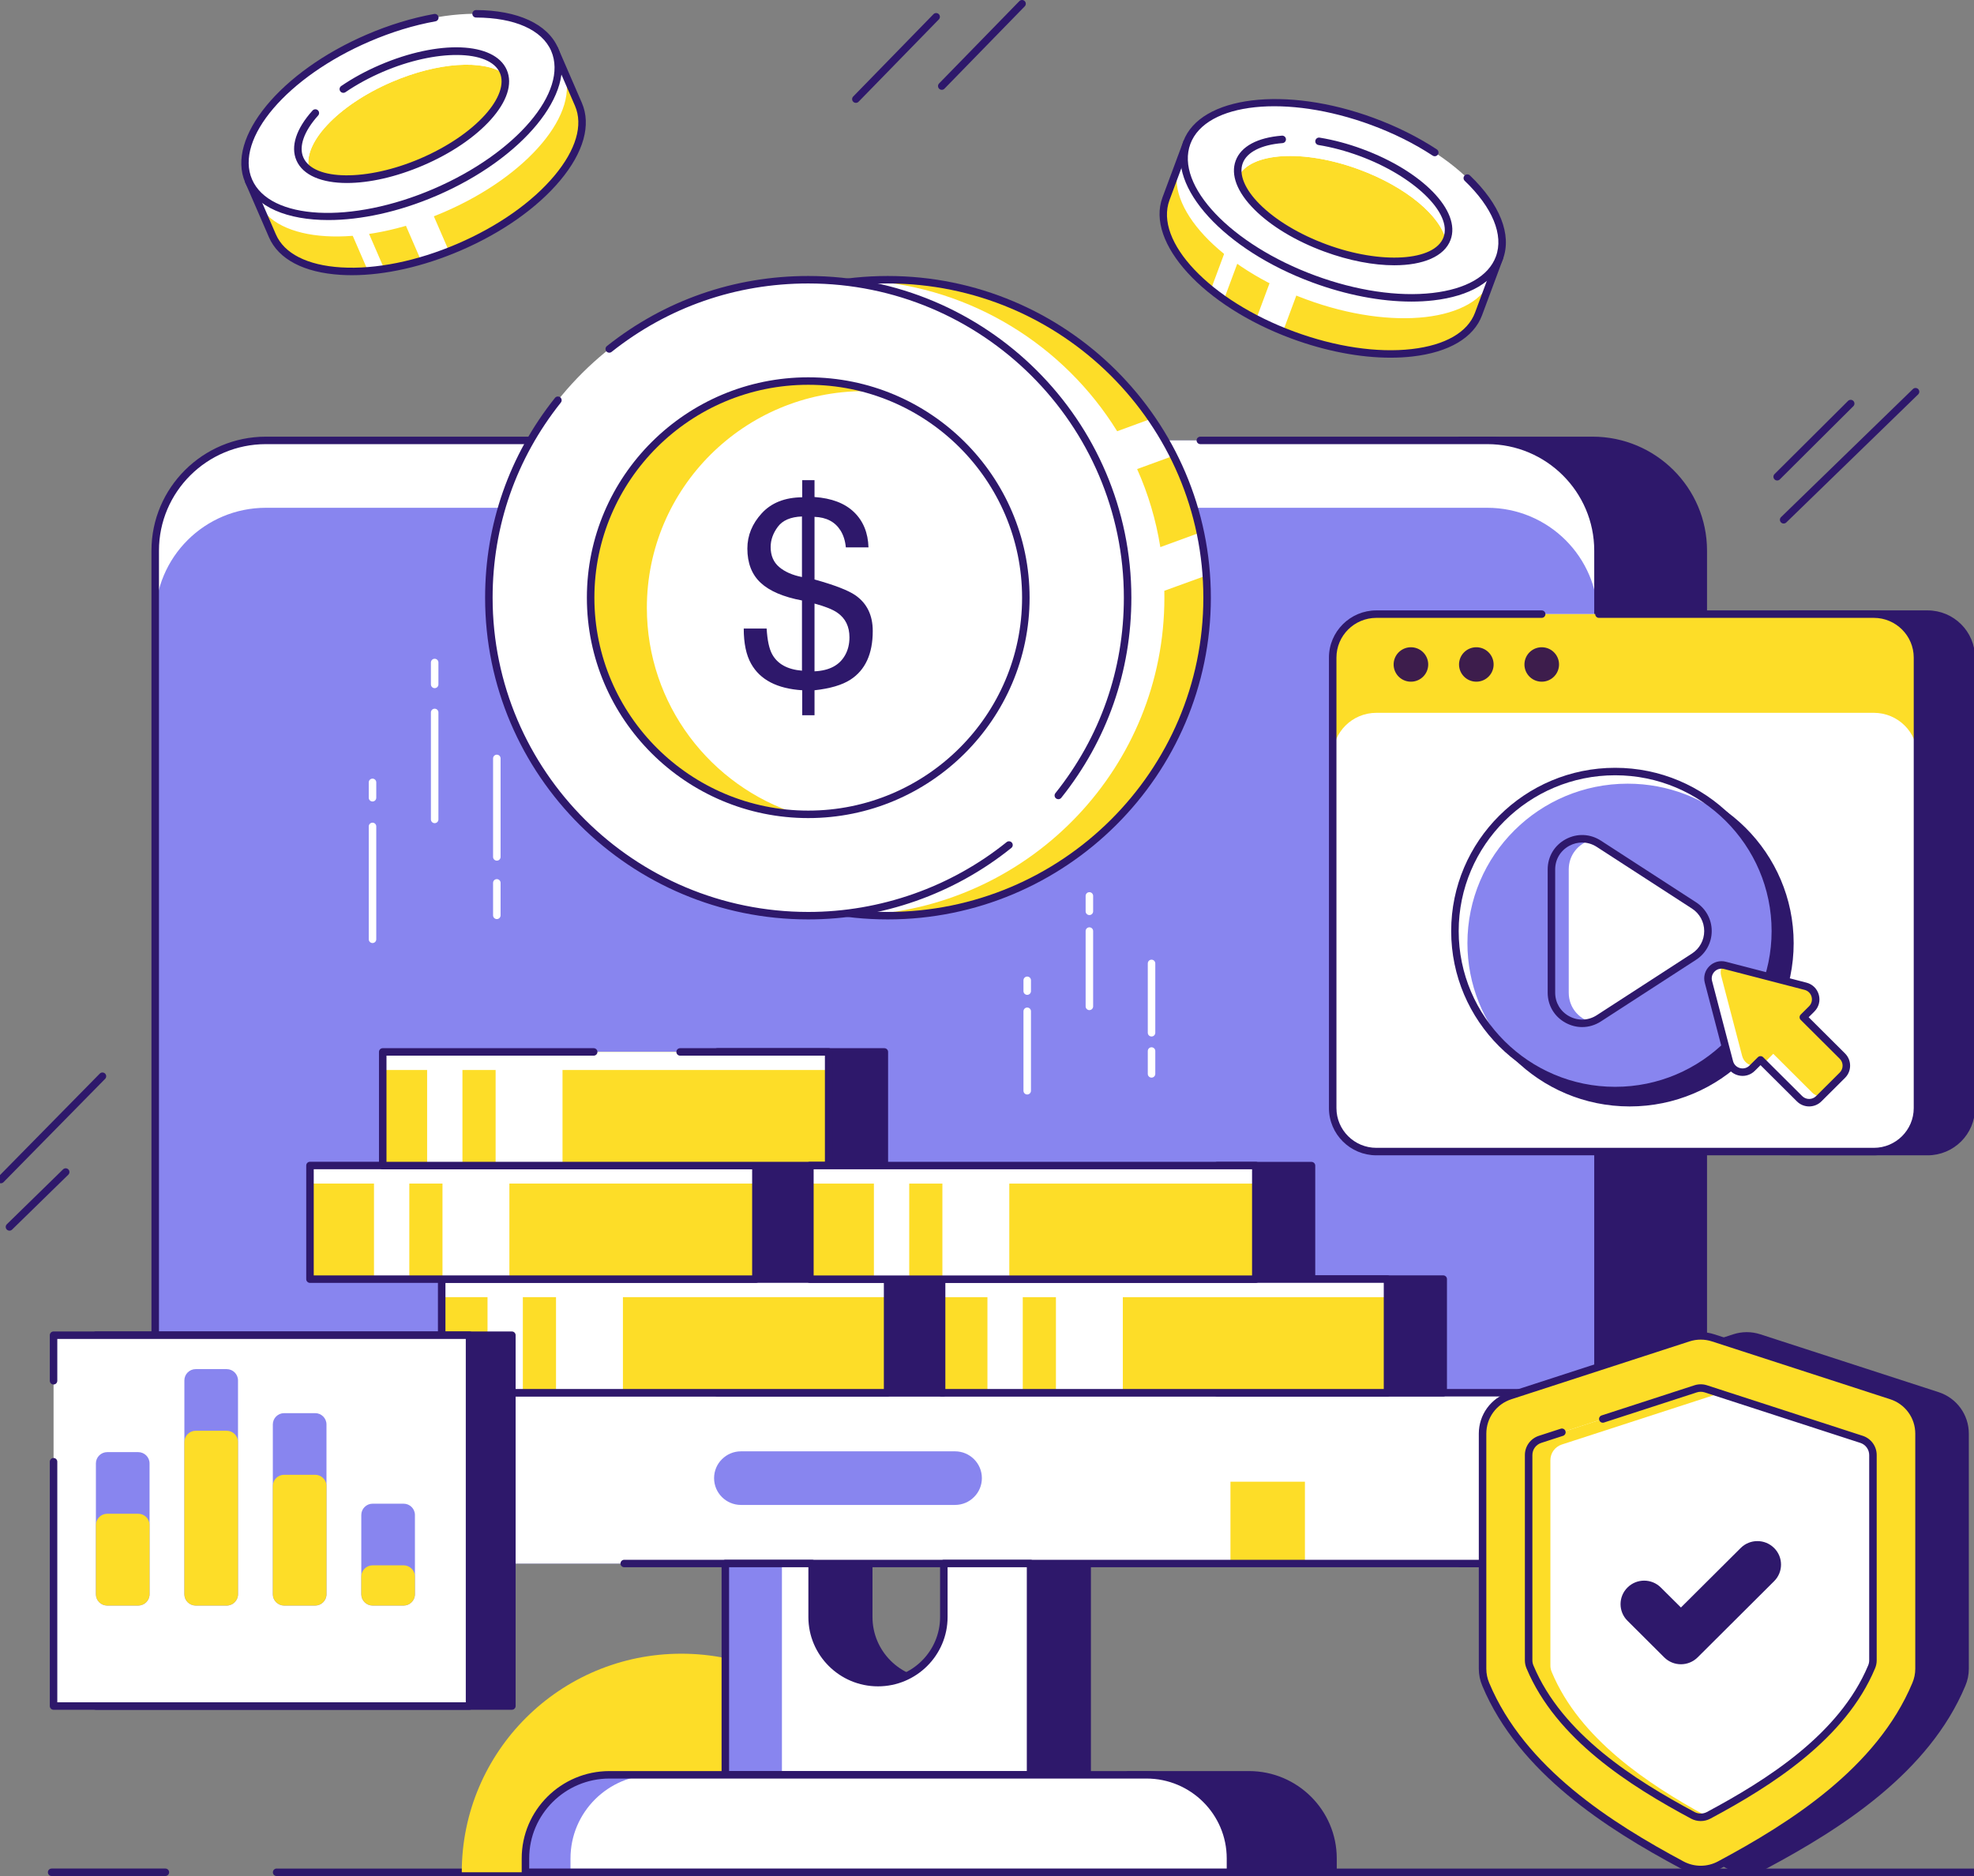 <svg xmlns="http://www.w3.org/2000/svg" width="484" height="460" viewBox="0 0 484 460" fill="none"><rect x="0" y="0" width="484" height="460" fill="#808080" stroke="none"/><g clip-path="url(#clip0_585_4971)"><path d="M40.547 459.998H12.661C12.153 459.998 11.741 459.588 11.741 459.082C11.741 458.576 12.153 458.166 12.661 458.166H40.547C41.055 458.166 41.467 458.576 41.467 459.082C41.467 459.588 41.055 459.998 40.547 459.998Z" fill="#2E186B"></path><path d="M483.797 460H67.826C67.318 460 66.906 459.59 66.906 459.084C66.906 458.578 67.318 458.168 67.826 458.168H483.797C484.305 458.168 484.717 458.578 484.717 459.084C484.717 459.59 484.305 460 483.797 460Z" fill="#2E186B"></path><path d="M220.883 459.083H113.221C113.221 429.48 137.321 405.485 167.052 405.485C196.784 405.485 220.884 429.48 220.884 459.083H220.883Z" fill="#FDDD28"></path><path d="M266.56 383.373V435.177H191.72V383.373H213.003V396.498C213.003 405.386 220.222 412.575 229.149 412.575C238.075 412.575 245.294 405.387 245.294 396.498V383.373H266.56Z" fill="#2E186B"></path><path d="M266.56 436.094H191.72C191.212 436.094 190.8 435.684 190.8 435.178V383.374C190.8 382.868 191.212 382.458 191.72 382.458H213.003C213.511 382.458 213.923 382.868 213.923 383.374V396.499C213.923 404.858 220.753 411.659 229.148 411.659C237.544 411.659 244.374 404.858 244.374 396.499V383.374C244.374 382.868 244.786 382.458 245.294 382.458H266.558C267.067 382.458 267.479 382.868 267.479 383.374V435.178C267.479 435.684 267.067 436.094 266.558 436.094H266.56ZM192.64 434.261H265.64V384.289H246.215V396.498C246.215 405.868 238.559 413.491 229.148 413.491C219.738 413.491 212.083 405.868 212.083 396.498V384.289H192.64V434.261Z" fill="#2E186B"></path><path d="M390.479 107.986H358.03V383.373H390.479C405.463 383.373 417.621 371.268 417.621 356.349V135.009C417.621 120.09 405.463 107.986 390.479 107.986Z" fill="#2E186B"></path><path d="M390.48 384.289H358.03C357.522 384.289 357.11 383.879 357.11 383.373V107.986C357.11 107.48 357.522 107.069 358.03 107.069H390.48C405.952 107.069 418.541 119.603 418.541 135.011V356.35C418.541 371.756 405.952 384.291 390.48 384.291V384.289ZM358.95 382.457H390.48C404.938 382.457 416.701 370.744 416.701 356.349V135.009C416.701 120.613 404.938 108.902 390.48 108.902H358.95V382.457Z" fill="#2E186B"></path><path d="M306.247 435.181H276.647V459.078H326.835V455.679C326.835 444.364 317.622 435.18 306.247 435.18V435.181Z" fill="#2E186B"></path><path d="M326.835 459.995H276.649C276.141 459.995 275.729 459.585 275.729 459.079V435.183C275.729 434.677 276.141 434.266 276.649 434.266H306.248C318.107 434.266 327.756 443.874 327.756 455.681V459.079C327.756 459.585 327.344 459.995 326.836 459.995H326.835ZM277.568 458.162H325.913V455.68C325.913 444.882 317.091 436.098 306.245 436.098H277.566V458.162H277.568Z" fill="#2E186B"></path><path d="M391.798 135.009V356.349C391.798 371.275 379.647 383.373 364.656 383.373H65.188C50.216 383.373 38.065 371.275 38.065 356.349V135.009C38.065 120.083 50.216 107.986 65.188 107.986H364.656C379.647 107.986 391.798 120.083 391.798 135.009Z" fill="#8885EF"></path><path d="M391.798 135.009V151.533C391.798 136.607 379.647 124.509 364.656 124.509H65.188C50.216 124.509 38.065 136.607 38.065 151.533V135.009C38.065 120.083 50.216 107.986 65.188 107.986H364.656C379.647 107.986 391.798 120.083 391.798 135.009Z" fill="white"></path><path d="M38.056 341.5V356.349C38.056 371.268 50.214 383.373 65.197 383.373H364.665C379.649 383.373 391.806 371.268 391.806 356.349V341.5H38.056Z" fill="white"></path><path d="M114.147 384.289H65.197C49.724 384.289 37.136 371.755 37.136 356.349V135.009C37.136 119.603 49.724 107.069 65.197 107.069H193.396C193.904 107.069 194.316 107.48 194.316 107.986C194.316 108.491 193.904 108.902 193.396 108.902H65.197C50.739 108.902 38.976 120.614 38.976 135.009V356.349C38.976 370.744 50.738 382.457 65.197 382.457H114.147C114.655 382.457 115.067 382.867 115.067 383.373C115.067 383.878 114.655 384.289 114.147 384.289Z" fill="#2E186B"></path><path d="M319.953 363.312H301.694V383.373H319.953V363.312Z" fill="#FDDD28"></path><path d="M364.665 384.289H153.054C152.546 384.289 152.134 383.878 152.134 383.373C152.134 382.867 152.546 382.457 153.054 382.457H364.665C379.123 382.457 390.886 370.744 390.886 356.349V135.009C390.886 120.614 379.123 108.902 364.665 108.902H294.31C293.802 108.902 293.389 108.491 293.389 107.986C293.389 107.48 293.802 107.069 294.31 107.069H364.665C380.138 107.069 392.726 119.603 392.726 135.009V356.349C392.726 371.755 380.138 384.289 364.665 384.289Z" fill="#2E186B"></path><path d="M391.8 342.409H38.059C37.551 342.409 37.139 341.998 37.139 341.492C37.139 340.987 37.551 340.576 38.059 340.576H391.8C392.308 340.576 392.721 340.987 392.721 341.492C392.721 341.998 392.308 342.409 391.8 342.409Z" fill="#2E186B"></path><path d="M252.682 383.373V435.177H177.843V383.373H199.125V396.498C199.125 405.386 206.344 412.575 215.271 412.575C224.197 412.575 231.416 405.387 231.416 396.498V383.373H252.682Z" fill="white"></path><path d="M191.72 383.373H177.844V435.183H191.72V383.373Z" fill="#8885EF"></path><path d="M252.682 436.094H177.842C177.334 436.094 176.922 435.684 176.922 435.178V383.374C176.922 382.868 177.334 382.458 177.842 382.458H199.125C199.633 382.458 200.045 382.868 200.045 383.374V396.499C200.045 404.858 206.875 411.659 215.271 411.659C223.666 411.659 230.496 404.858 230.496 396.499V383.374C230.496 382.868 230.908 382.458 231.416 382.458H252.682C253.19 382.458 253.602 382.868 253.602 383.374V435.178C253.602 435.684 253.19 436.094 252.682 436.094ZM178.762 434.261H251.762V384.289H232.337V396.498C232.337 405.868 224.681 413.491 215.272 413.491C205.862 413.491 198.205 405.868 198.205 396.498V384.289H178.762V434.261Z" fill="#2E186B"></path><path d="M301.698 455.68V459.079H128.834V455.68C128.834 444.365 138.057 435.181 149.432 435.181H281.1C292.475 435.181 301.698 444.365 301.698 455.68Z" fill="white"></path><path d="M160.472 435.179C149.098 435.179 139.878 444.369 139.878 455.684V459.083H128.836V455.684C128.836 444.368 138.056 435.179 149.43 435.179H160.472Z" fill="#8885EF"></path><path d="M301.698 459.995H128.834C128.326 459.995 127.914 459.585 127.914 459.079V455.681C127.914 443.874 137.567 434.266 149.432 434.266H281.101C292.966 434.266 302.619 443.874 302.619 455.681V459.079C302.619 459.585 302.207 459.995 301.699 459.995H301.698ZM129.754 458.162H300.778V455.68C300.778 444.883 291.95 436.098 281.1 436.098H149.431C138.581 436.098 129.753 444.883 129.753 455.68V458.162H129.754Z" fill="#2E186B"></path><path d="M240.744 362.437C240.744 364.254 240.007 365.906 238.808 367.082C237.628 368.276 235.969 369.01 234.144 369.01H181.685C178.034 369.01 175.084 366.072 175.084 362.438C175.084 360.62 175.822 358.968 177.021 357.792C178.219 356.598 179.86 355.864 181.685 355.864H234.144C237.795 355.864 240.744 358.803 240.744 362.437Z" fill="#8885EF"></path><path d="M217.659 224.524C260.907 224.524 295.966 189.617 295.966 146.557C295.966 103.496 260.907 68.589 217.659 68.589C174.412 68.589 139.353 103.496 139.353 146.557C139.353 189.617 174.412 224.524 217.659 224.524Z" fill="white"></path><path d="M212.419 68.776C214.156 68.66 215.894 68.594 217.664 68.594C244.548 68.594 268.271 82.085 282.365 102.642L273.912 105.739C260.992 84.853 238.443 70.489 212.419 68.776Z" fill="#FDDD28"></path><path d="M284.499 134.153C283.424 127.449 281.504 121.025 278.808 115.013L287.741 111.751C290.703 117.631 292.937 123.94 294.31 130.562L284.499 134.152V134.153Z" fill="#FDDD28"></path><path d="M295.964 146.557C295.964 189.615 260.908 224.519 217.664 224.519C215.894 224.519 214.156 224.453 212.419 224.337C253.233 221.652 285.493 187.852 285.493 146.557C285.493 145.997 285.493 145.42 285.476 144.859L295.766 141.121C295.898 142.916 295.964 144.728 295.964 146.557Z" fill="#FDDD28"></path><path d="M217.659 225.44C173.974 225.44 138.433 190.053 138.433 146.557C138.433 103.06 173.974 67.673 217.659 67.673C261.345 67.673 296.886 103.06 296.886 146.557C296.886 190.053 261.345 225.44 217.659 225.44ZM217.659 69.504C174.989 69.504 140.273 104.069 140.273 146.555C140.273 189.042 174.989 223.607 217.659 223.607C260.33 223.607 295.045 189.042 295.045 146.555C295.045 104.069 260.33 69.504 217.659 69.504Z" fill="#2E186B"></path><path d="M198.17 224.524C241.417 224.524 276.476 189.617 276.476 146.557C276.476 103.496 241.417 68.589 198.17 68.589C154.922 68.589 119.864 103.496 119.864 146.557C119.864 189.617 154.922 224.524 198.17 224.524Z" fill="white"></path><path d="M198.17 199.679C227.636 199.679 251.523 175.895 251.523 146.557C251.523 117.218 227.636 93.434 198.17 93.434C168.703 93.434 144.816 117.218 144.816 146.557C144.816 175.895 168.703 199.679 198.17 199.679Z" fill="white"></path><path d="M158.602 149.027C158.602 172.698 174.153 192.76 195.644 199.613C167.355 198.311 144.823 175.053 144.823 146.557C144.823 118.06 168.712 93.434 198.176 93.434C203.867 93.434 209.344 94.323 214.488 95.971C213.645 95.921 212.802 95.904 211.957 95.904C182.494 95.904 158.603 119.69 158.603 149.027H158.602Z" fill="#FDDD28"></path><path d="M198.17 200.594C168.243 200.594 143.896 176.352 143.896 146.555C143.896 116.759 168.243 92.517 198.17 92.517C228.096 92.517 252.444 116.759 252.444 146.555C252.444 176.352 228.096 200.594 198.17 200.594ZM198.17 94.35C169.258 94.35 145.736 117.769 145.736 146.555C145.736 175.342 169.258 198.761 198.17 198.761C227.081 198.761 250.602 175.342 250.602 146.555C250.602 117.769 227.081 94.35 198.17 94.35Z" fill="#2E186B"></path><path d="M198.17 225.44C154.484 225.44 118.942 190.053 118.942 146.557C118.942 128.569 124.865 111.628 136.069 97.567C136.385 97.171 136.963 97.105 137.362 97.418C137.76 97.733 137.827 98.309 137.511 98.706C126.567 112.44 120.783 128.987 120.783 146.557C120.783 189.043 155.498 223.608 198.17 223.608C215.834 223.608 233.109 217.527 246.812 206.486C247.206 206.168 247.786 206.229 248.106 206.622C248.426 207.016 248.365 207.592 247.97 207.911C233.939 219.215 216.254 225.44 198.169 225.44H198.17Z" fill="#2E186B"></path><path d="M259.491 195.966C259.291 195.966 259.088 195.9 258.919 195.767C258.522 195.452 258.455 194.875 258.771 194.48C269.752 180.733 275.556 164.161 275.556 146.557C275.556 104.07 240.841 69.505 198.17 69.505C180.452 69.505 163.78 75.307 149.957 86.282C149.561 86.597 148.981 86.532 148.665 86.137C148.347 85.741 148.413 85.164 148.81 84.85C162.962 73.613 180.03 67.673 198.171 67.673C241.857 67.673 277.397 103.06 277.397 146.557C277.397 164.579 271.455 181.545 260.213 195.62C260.031 195.848 259.762 195.967 259.493 195.967L259.491 195.966Z" fill="#2E186B"></path><path d="M186.78 125.849C189.138 123.279 192.444 121.974 196.695 121.931V117.73H199.71V121.868C203.919 122.163 207.149 123.4 209.403 125.58C211.655 127.759 212.834 130.639 212.941 134.22H207.389C207.241 132.62 206.807 131.241 206.088 130.082C204.756 127.955 202.63 126.839 199.711 126.733V142.086C204.618 143.455 207.95 144.74 209.705 145.941C212.56 147.92 213.988 150.848 213.988 154.723C213.988 160.325 212.158 164.305 208.499 166.663C206.468 167.969 203.539 168.833 199.711 169.254V175.382H196.697V169.254C190.542 168.854 186.364 166.685 184.164 162.746C182.959 160.619 182.356 157.744 182.356 154.121H187.971C188.141 157.007 188.595 159.113 189.336 160.439C190.648 162.819 193.08 164.157 196.633 164.451V147.234C192.065 146.371 188.691 144.928 186.513 142.907C184.334 140.885 183.244 138.084 183.244 134.504C183.244 131.302 184.424 128.417 186.782 125.847L186.78 125.849ZM191.032 139.022C192.417 140.201 194.284 141.023 196.631 141.486V126.639C193.861 126.744 191.887 127.586 190.714 129.166C189.54 130.745 188.953 132.398 188.953 134.125C188.953 136.21 189.646 137.842 191.032 139.021V139.022ZM207.197 160.661C207.916 159.397 208.276 157.934 208.276 156.269C208.276 153.637 207.303 151.636 205.356 150.267C204.235 149.467 202.352 148.709 199.709 147.992V164.608C203.326 164.44 205.822 163.124 207.197 160.66V160.661Z" fill="#2E186B"></path><path d="M231.287 313.623V341.491H175.867V257.932H216.83V285.8H198.991V313.623H231.287Z" fill="#2E186B"></path><path d="M231.286 342.407H175.867C175.359 342.407 174.947 341.997 174.947 341.491V257.932C174.947 257.426 175.359 257.016 175.867 257.016H216.83C217.338 257.016 217.75 257.426 217.75 257.932V285.8C217.75 286.306 217.338 286.716 216.83 286.716H199.909V312.707H231.285C231.793 312.707 232.205 313.117 232.205 313.623V341.491C232.205 341.997 231.793 342.407 231.285 342.407H231.286ZM176.787 340.575H230.365V314.54H198.989C198.481 314.54 198.069 314.13 198.069 313.624V285.8C198.069 285.294 198.481 284.884 198.989 284.884H215.91V258.849H176.787V340.576V340.575Z" fill="#2E186B"></path><path d="M217.631 313.627H108.297V341.494H217.631V313.627Z" fill="#FDDD28"></path><path d="M128.195 313.627H119.535V341.494H128.195V313.627Z" fill="white"></path><path d="M152.731 313.627H136.33V341.494H152.731V313.627Z" fill="white"></path><path d="M217.631 313.627H108.297V318.058H217.631V313.627Z" fill="white"></path><path d="M217.631 342.409H108.297C107.789 342.409 107.377 341.998 107.377 341.492V313.627C107.377 313.121 107.789 312.711 108.297 312.711H217.631C218.139 312.711 218.551 313.121 218.551 313.627V341.492C218.551 341.998 218.139 342.409 217.631 342.409ZM109.217 340.576H216.71V314.543H109.217V340.576Z" fill="#2E186B"></path><path d="M185.339 285.778H76.004V313.645H185.339V285.778Z" fill="#FDDD28"></path><path d="M185.339 285.778H76.004V290.209H185.339V285.778Z" fill="white"></path><path d="M100.358 285.778H91.698V313.645H100.358V285.778Z" fill="white"></path><path d="M124.894 285.778H108.493V313.645H124.894V285.778Z" fill="white"></path><path d="M185.338 314.561H76.004C75.496 314.561 75.084 314.15 75.084 313.645V285.779C75.084 285.273 75.496 284.863 76.004 284.863H185.338C185.846 284.863 186.259 285.273 186.259 285.779V313.645C186.259 314.15 185.846 314.561 185.338 314.561ZM76.924 312.727H184.417V286.694H76.924V312.727Z" fill="#2E186B"></path><path d="M203.177 257.93H93.842V285.797H203.177V257.93Z" fill="#FDDD28"></path><path d="M113.385 257.93H104.725V285.797H113.385V257.93Z" fill="white"></path><path d="M137.921 257.93H121.52V285.797H137.921V257.93Z" fill="white"></path><path d="M203.177 257.93H93.842V262.361H203.177V257.93Z" fill="white"></path><path d="M203.177 286.712H93.842C93.334 286.712 92.922 286.302 92.922 285.796V257.93C92.922 257.424 93.334 257.014 93.842 257.014H145.565C146.073 257.014 146.485 257.424 146.485 257.93C146.485 258.436 146.073 258.846 145.565 258.846H94.762V284.88H202.257V258.846H166.757C166.249 258.846 165.837 258.436 165.837 257.93C165.837 257.424 166.249 257.014 166.757 257.014H203.177C203.685 257.014 204.097 257.424 204.097 257.93V285.796C204.097 286.302 203.685 286.712 203.177 286.712Z" fill="#2E186B"></path><path d="M353.857 313.632V341.499H298.439V285.805L321.561 285.808V313.632H353.857Z" fill="#2E186B"></path><path d="M353.858 342.416H298.438C297.93 342.416 297.518 342.006 297.518 341.5V285.805C297.518 285.562 297.615 285.329 297.788 285.157C297.96 284.985 298.194 284.889 298.438 284.889L321.561 284.893C322.069 284.893 322.482 285.303 322.482 285.809V312.717H353.858C354.366 312.717 354.778 313.128 354.778 313.633V341.501C354.778 342.007 354.366 342.418 353.858 342.418V342.416ZM299.359 340.583H352.937V314.548H321.561C321.053 314.548 320.641 314.138 320.641 313.632V286.724L299.359 286.72V340.583Z" fill="#2E186B"></path><path d="M340.202 313.635H230.868V341.501H340.202V313.635Z" fill="#FDDD28"></path><path d="M250.767 313.635H242.107V341.501H250.767V313.635Z" fill="white"></path><path d="M275.303 313.635H258.902V341.501H275.303V313.635Z" fill="white"></path><path d="M340.202 313.635H230.868V318.065H340.202V313.635Z" fill="white"></path><path d="M340.202 342.418H230.868C230.36 342.418 229.948 342.007 229.948 341.501V313.635C229.948 313.129 230.36 312.718 230.868 312.718H340.202C340.71 312.718 341.122 313.129 341.122 313.635V341.501C341.122 342.007 340.71 342.418 340.202 342.418ZM231.789 340.585H339.282V314.551H231.789V340.585Z" fill="#2E186B"></path><path d="M307.91 285.787H198.575V313.654H307.91V285.787Z" fill="#FDDD28"></path><path d="M307.91 285.786H198.575V290.216H307.91V285.786Z" fill="white"></path><path d="M222.93 285.787H214.271V313.654H222.93V285.787Z" fill="white"></path><path d="M247.466 285.787H231.065V313.654H247.466V285.787Z" fill="white"></path><path d="M307.91 314.569H198.575C198.067 314.569 197.655 314.158 197.655 313.652V285.787C197.655 285.281 198.067 284.871 198.575 284.871H307.91C308.418 284.871 308.83 285.281 308.83 285.787V313.652C308.83 314.158 308.418 314.569 307.91 314.569ZM199.495 312.736H306.989V286.703H199.495V312.736Z" fill="#2E186B"></path><path d="M106.576 201.841C106.068 201.841 105.656 201.431 105.656 200.925V174.69C105.656 174.184 106.068 173.774 106.576 173.774C107.084 173.774 107.496 174.184 107.496 174.69V200.925C107.496 201.431 107.084 201.841 106.576 201.841Z" fill="white"></path><path d="M106.576 168.735C106.068 168.735 105.656 168.325 105.656 167.819V162.445C105.656 161.939 106.068 161.529 106.576 161.529C107.084 161.529 107.496 161.939 107.496 162.445V167.819C107.496 168.325 107.084 168.735 106.576 168.735Z" fill="white"></path><path d="M121.817 225.358C121.309 225.358 120.896 224.947 120.896 224.442V216.476C120.896 215.97 121.309 215.56 121.817 215.56C122.325 215.56 122.737 215.97 122.737 216.476V224.442C122.737 224.947 122.325 225.358 121.817 225.358Z" fill="white"></path><path d="M121.817 211.033C121.309 211.033 120.896 210.623 120.896 210.117V185.962C120.896 185.456 121.309 185.046 121.817 185.046C122.325 185.046 122.737 185.456 122.737 185.962V210.117C122.737 210.623 122.325 211.033 121.817 211.033Z" fill="white"></path><path d="M91.336 231.233C90.828 231.233 90.416 230.823 90.416 230.317V202.634C90.416 202.129 90.828 201.718 91.336 201.718C91.844 201.718 92.256 202.129 92.256 202.634V230.317C92.256 230.823 91.844 231.233 91.336 231.233Z" fill="white"></path><path d="M91.336 196.526C90.828 196.526 90.416 196.116 90.416 195.61V191.836C90.416 191.33 90.828 190.92 91.336 190.92C91.844 190.92 92.256 191.33 92.256 191.836V195.61C92.256 196.116 91.844 196.526 91.336 196.526Z" fill="white"></path><path d="M267.103 247.678C266.595 247.678 266.183 247.267 266.183 246.762V228.294C266.183 227.788 266.595 227.378 267.103 227.378C267.611 227.378 268.023 227.788 268.023 228.294V246.762C268.023 247.267 267.611 247.678 267.103 247.678Z" fill="white"></path><path d="M267.103 224.373C266.595 224.373 266.183 223.963 266.183 223.457V219.675C266.183 219.169 266.595 218.759 267.103 218.759C267.611 218.759 268.023 219.169 268.023 219.675V223.457C268.023 223.963 267.611 224.373 267.103 224.373Z" fill="white"></path><path d="M282.343 264.232C281.835 264.232 281.423 263.822 281.423 263.316V257.708C281.423 257.203 281.835 256.792 282.343 256.792C282.851 256.792 283.263 257.203 283.263 257.708V263.316C283.263 263.822 282.851 264.232 282.343 264.232Z" fill="white"></path><path d="M282.343 254.149C281.835 254.149 281.423 253.738 281.423 253.233V236.228C281.423 235.722 281.835 235.312 282.343 235.312C282.851 235.312 283.263 235.722 283.263 236.228V253.233C283.263 253.738 282.851 254.149 282.343 254.149Z" fill="white"></path><path d="M251.862 268.368C251.354 268.368 250.942 267.957 250.942 267.452V247.965C250.942 247.46 251.354 247.049 251.862 247.049C252.37 247.049 252.782 247.46 252.782 247.965V267.452C252.782 267.957 252.37 268.368 251.862 268.368Z" fill="white"></path><path d="M251.862 243.937C251.354 243.937 250.942 243.527 250.942 243.021V240.365C250.942 239.859 251.354 239.449 251.862 239.449C252.37 239.449 252.782 239.859 252.782 240.365V243.021C252.782 243.527 252.37 243.937 251.862 243.937Z" fill="white"></path><path d="M472.623 150.585H439.049V282.365H472.623C478.536 282.365 483.328 277.594 483.328 271.705V161.244C483.328 155.357 478.536 150.585 472.623 150.585Z" fill="#2E186B"></path><path d="M472.623 283.281H439.049C438.541 283.281 438.129 282.871 438.129 282.365V150.585C438.129 150.079 438.541 149.669 439.049 149.669H472.623C479.034 149.669 484.249 154.862 484.249 161.245V271.706C484.249 278.089 479.033 283.282 472.623 283.282V283.281ZM439.969 281.449H472.623C478.019 281.449 482.408 277.078 482.408 271.705V161.244C482.408 155.871 478.019 151.501 472.623 151.501H439.969V281.449Z" fill="#2E186B"></path><path d="M470.145 161.245V271.706C470.145 277.595 465.353 282.366 459.439 282.366H337.468C331.553 282.366 326.761 277.595 326.761 271.706V161.245C326.761 155.358 331.553 150.586 337.468 150.586H459.439C465.353 150.586 470.145 155.358 470.145 161.245Z" fill="white"></path><path d="M470.145 161.245V185.443C470.145 179.556 465.353 174.784 459.439 174.784H337.468C331.553 174.784 326.761 179.556 326.761 185.443V161.245C326.761 155.358 331.553 150.586 337.468 150.586H459.439C465.353 150.586 470.145 155.358 470.145 161.245Z" fill="#FDDD28"></path><path d="M459.438 283.281H337.467C331.056 283.281 325.84 278.088 325.84 271.705V161.244C325.84 154.861 331.056 149.668 337.467 149.668H377.998C378.506 149.668 378.918 150.078 378.918 150.584C378.918 151.09 378.506 151.5 377.998 151.5H337.467C332.071 151.5 327.68 155.87 327.68 161.243V271.704C327.68 277.077 332.071 281.448 337.467 281.448H459.438C464.835 281.448 469.224 277.077 469.224 271.704V161.243C469.224 155.87 464.835 151.5 459.438 151.5H392.043C391.535 151.5 391.123 151.09 391.123 150.584C391.123 150.078 391.535 149.668 392.043 149.668H459.438C465.849 149.668 471.064 154.861 471.064 161.244V271.705C471.064 278.088 465.848 283.281 459.438 283.281Z" fill="#2E186B"></path><path d="M350.125 163.605C350.5 161.304 348.93 159.135 346.619 158.761C344.307 158.388 342.129 159.951 341.754 162.252C341.379 164.554 342.948 166.722 345.26 167.096C347.571 167.47 349.749 165.907 350.125 163.605Z" fill="#3D1D4C"></path><path d="M366.162 163.605C366.537 161.303 364.968 159.134 362.656 158.761C360.344 158.387 358.166 159.95 357.791 162.252C357.416 164.553 358.986 166.722 361.297 167.095C363.609 167.469 365.787 165.906 366.162 163.605Z" fill="#3D1D4C"></path><path d="M382.2 163.605C382.575 161.304 381.005 159.135 378.694 158.761C376.382 158.388 374.204 159.951 373.829 162.252C373.454 164.554 375.023 166.722 377.335 167.096C379.646 167.47 381.824 165.907 382.2 163.605Z" fill="#3D1D4C"></path><path d="M399.582 270.382C421.278 270.382 438.865 252.87 438.865 231.269C438.865 209.668 421.278 192.156 399.582 192.156C377.887 192.156 360.299 209.668 360.299 231.269C360.299 252.87 377.887 270.382 399.582 270.382Z" fill="#2E186B"></path><path d="M399.581 271.298C377.412 271.298 359.378 253.342 359.378 231.269C359.378 209.196 377.412 191.24 399.581 191.24C421.749 191.24 439.784 209.196 439.784 231.269C439.784 253.342 421.748 271.298 399.581 271.298ZM399.581 193.073C378.428 193.073 361.218 210.208 361.218 231.27C361.218 252.332 378.427 269.467 399.581 269.467C420.735 269.467 437.944 252.332 437.944 231.27C437.944 210.208 420.735 193.073 399.581 193.073Z" fill="#2E186B"></path><path d="M396.014 267.404C417.709 267.404 435.297 249.893 435.297 228.291C435.297 206.69 417.709 189.179 396.014 189.179C374.319 189.179 356.731 206.69 356.731 228.291C356.731 249.893 374.319 267.404 396.014 267.404Z" fill="#8885EF"></path><path d="M424.962 201.85C418.052 195.812 408.997 192.156 399.077 192.156C377.389 192.156 359.794 209.665 359.794 231.269C359.794 241.484 363.733 250.784 370.174 257.757C361.938 250.583 356.729 240.047 356.729 228.291C356.729 206.688 374.315 189.179 396.012 189.179C407.469 189.179 417.784 194.061 424.961 201.85H424.962Z" fill="white"></path><path d="M396.014 268.32C373.845 268.32 355.811 250.364 355.811 228.291C355.811 206.219 373.845 188.263 396.014 188.263C418.182 188.263 436.216 206.219 436.216 228.291C436.216 250.364 418.182 268.32 396.014 268.32ZM396.014 190.096C374.861 190.096 357.651 207.231 357.651 228.293C357.651 249.355 374.86 266.489 396.014 266.489C417.167 266.489 434.376 249.355 434.376 228.293C434.376 207.231 417.167 190.096 396.014 190.096Z" fill="#2E186B"></path><path d="M415.351 234.574L392.018 249.69C387.013 252.935 380.392 249.36 380.392 243.409V213.178C380.392 207.225 387.014 203.652 392.018 206.897L415.351 222.013C419.913 224.963 419.913 231.616 415.351 234.576V234.574Z" fill="white"></path><path d="M390.055 250.603C385.443 251.994 380.393 248.604 380.393 243.41V213.173C380.393 207.979 385.443 204.589 390.055 205.98C387.044 206.863 384.636 209.587 384.636 213.173V243.41C384.636 246.995 387.044 249.719 390.055 250.603Z" fill="#8885EF"></path><path d="M387.923 251.838C386.549 251.838 385.17 251.494 383.89 250.802C381.123 249.309 379.472 246.543 379.472 243.406V213.176C379.472 210.038 381.123 207.273 383.89 205.779C386.655 204.286 389.881 204.415 392.521 206.126L415.853 221.24C418.256 222.794 419.692 225.426 419.693 228.281C419.695 231.141 418.259 233.779 415.853 235.339L392.521 250.455C391.104 251.373 389.517 251.837 387.924 251.837L387.923 251.838ZM387.92 206.583C386.847 206.583 385.769 206.852 384.767 207.392C382.603 208.56 381.312 210.723 381.312 213.178V243.409C381.312 245.862 382.603 248.025 384.767 249.194C386.93 250.362 389.452 250.261 391.516 248.923L414.849 233.807C416.73 232.586 417.854 230.523 417.851 228.286C417.85 226.054 416.728 223.995 414.849 222.78L391.516 207.664C390.407 206.945 389.167 206.584 387.919 206.584L387.92 206.583Z" fill="#2E186B"></path><path d="M444.205 247.385L442.157 249.424L451.73 258.956C453.03 260.25 453.03 262.348 451.73 263.642L445.937 269.411C444.637 270.705 442.529 270.705 441.23 269.411L431.657 259.879L429.609 261.918C427.788 263.731 424.679 262.889 424.031 260.413L418.885 240.748C418.241 238.298 420.483 236.065 422.944 236.707L442.694 241.83C445.181 242.476 446.027 245.571 444.206 247.384L444.205 247.385Z" fill="#FDDD28"></path><path d="M430.134 261.394L429.609 261.917C427.787 263.731 424.677 262.888 424.032 260.414L418.88 240.752C418.281 238.471 420.186 236.382 422.44 236.621C421.953 237.353 421.751 238.287 422.008 239.26L427.153 258.921C427.539 260.396 428.8 261.294 430.134 261.395V261.394Z" fill="white"></path><path d="M446.467 268.88L445.933 269.412C444.636 270.703 442.528 270.703 441.231 269.412L432.462 260.689C432.553 260.607 432.646 260.524 432.738 260.433L434.782 258.39L444.352 267.927C444.941 268.514 445.704 268.834 446.468 268.88H446.467Z" fill="white"></path><path d="M443.583 271.296C442.495 271.296 441.406 270.883 440.579 270.059L431.657 261.175L430.259 262.567C429.168 263.652 427.628 264.062 426.138 263.659C424.649 263.257 423.529 262.129 423.14 260.644L417.995 240.98C417.609 239.512 418.022 237.994 419.099 236.921C420.177 235.848 421.7 235.438 423.177 235.821L442.925 240.945C444.416 241.331 445.548 242.448 445.953 243.929C446.358 245.412 445.947 246.946 444.855 248.032L443.458 249.423L452.381 258.308C454.037 259.957 454.037 262.641 452.381 264.29L446.587 270.058C445.758 270.883 444.671 271.295 443.583 271.295V271.296ZM431.657 258.964C431.893 258.964 432.128 259.054 432.307 259.233L441.88 268.764C442.819 269.699 444.347 269.697 445.286 268.764L451.08 262.996C452.018 262.061 452.018 260.54 451.08 259.605L441.507 250.073C441.148 249.716 441.148 249.136 441.507 248.777L443.555 246.738C444.173 246.122 444.406 245.252 444.177 244.41C443.948 243.57 443.306 242.938 442.461 242.718L422.71 237.595C421.87 237.375 421.009 237.609 420.399 238.218C419.789 238.825 419.555 239.685 419.774 240.518L424.921 260.184C425.141 261.024 425.775 261.663 426.62 261.891C427.465 262.119 428.339 261.888 428.958 261.272L431.006 259.233C431.185 259.054 431.421 258.964 431.656 258.964H431.657Z" fill="#2E186B"></path><path d="M135.986 12.113L141.826 25.582C146.353 36.024 133.229 51.714 112.505 60.621C111.699 60.967 110.9 61.298 110.091 61.605C107.793 62.511 105.508 63.288 103.252 63.946C100.157 64.841 97.126 65.505 94.215 65.94C92.855 66.144 91.515 66.299 90.207 66.399C78.72 67.31 69.635 64.375 66.797 57.83L60.957 44.361C65.484 54.803 85.953 56.055 106.665 47.153C127.388 38.246 140.513 22.556 135.986 12.114V12.113Z" fill="#FDDD28"></path><path d="M135.986 12.113L138.108 17.008C142.635 27.45 129.511 43.14 108.788 52.047C88.077 60.948 67.607 59.697 63.079 49.255L60.957 44.36C65.484 54.802 85.953 56.054 106.665 47.152C127.388 38.245 140.513 22.555 135.986 12.113Z" fill="white"></path><path d="M89.304 54.614L94.214 65.939C92.854 66.142 91.514 66.297 90.206 66.397L85.758 56.139L89.304 54.614Z" fill="white"></path><path d="M105.14 50.188L110.091 61.605C107.793 62.511 105.509 63.288 103.252 63.946L98.52 53.034L105.14 50.189V50.188Z" fill="white"></path><path d="M86.266 67.477C85.336 67.477 84.421 67.45 83.524 67.394C74.526 66.844 68.287 63.576 65.952 58.192L60.112 44.723C60.015 44.499 60.012 44.247 60.101 44.022C60.191 43.796 60.368 43.615 60.592 43.519L135.617 11.273C135.84 11.176 136.094 11.172 136.321 11.263C136.548 11.353 136.73 11.528 136.826 11.751L142.664 25.22C144.999 30.604 143.107 37.368 137.337 44.265C131.709 50.993 123.018 57.101 112.866 61.464C103.756 65.379 94.427 67.478 86.266 67.478V67.477ZM62.167 44.837L67.642 57.465C69.688 62.182 75.369 65.059 83.637 65.565C92.129 66.082 102.25 64.03 112.137 59.78C122.03 55.528 130.478 49.601 135.925 43.091C141.229 36.752 143.022 30.663 140.977 25.945L135.502 13.318L62.167 44.837Z" fill="#2E186B"></path><path d="M106.67 47.147C127.387 38.242 140.51 22.556 135.981 12.11C131.452 1.665 110.986 0.416 90.269 9.321C69.552 18.226 56.429 33.912 60.958 44.358C65.487 54.803 85.953 56.052 106.67 47.147Z" fill="white"></path><path d="M123.623 18.092C125.619 24.428 116.802 33.956 103.436 39.701C92.061 44.589 80.927 45.213 75.869 41.704C73.873 35.368 82.69 25.84 96.056 20.095C107.431 15.207 118.564 14.583 123.623 18.092Z" fill="#FDDD28"></path><path d="M123.413 17.516C123.498 17.71 123.566 17.899 123.622 18.092C118.563 14.582 107.429 15.206 96.055 20.095C82.689 25.84 73.872 35.368 75.868 41.704C74.797 40.968 74.006 40.056 73.53 38.956C70.786 32.628 79.727 22.693 93.497 16.775C107.278 10.852 120.671 11.188 123.414 17.516H123.413Z" fill="white"></path><path d="M80.505 53.956C70.494 53.956 62.752 50.813 60.112 44.723C55.39 33.83 68.754 17.572 89.904 8.482C95.41 6.116 100.973 4.414 106.442 3.425C106.947 3.336 107.421 3.664 107.512 4.162C107.602 4.66 107.272 5.137 106.772 5.228C101.441 6.192 96.012 7.852 90.635 10.164C70.416 18.853 57.483 34.031 61.802 43.996C66.123 53.961 86.088 54.999 106.305 46.309C126.524 37.619 139.457 22.442 135.138 12.477C132.9 7.317 126.191 4.336 116.73 4.299C116.222 4.297 115.811 3.886 115.813 3.38C115.815 2.874 116.233 2.456 116.737 2.467C126.965 2.508 134.287 5.891 136.828 11.751C141.55 22.644 128.186 38.901 107.036 47.992C97.711 52 88.403 53.956 80.507 53.956H80.505Z" fill="#2E186B"></path><path d="M85.083 44.871C78.911 44.871 74.276 43.002 72.681 39.321C71.203 35.912 72.606 31.572 76.632 27.1C76.972 26.724 77.553 26.692 77.931 27.029C78.309 27.367 78.341 27.947 78.002 28.323C74.534 32.174 73.21 35.918 74.371 38.593C76.867 44.352 90.013 44.472 103.074 38.858C109.618 36.045 115.251 32.243 118.937 28.149C122.405 24.297 123.729 20.553 122.569 17.878C120.071 12.12 106.927 12 93.865 17.613C90.55 19.038 87.467 20.717 84.701 22.602C84.281 22.887 83.709 22.781 83.422 22.364C83.135 21.947 83.243 21.376 83.662 21.09C86.526 19.138 89.713 17.402 93.135 15.931C107.596 9.715 121.267 10.251 124.259 17.15C125.736 20.56 124.333 24.899 120.307 29.371C116.448 33.658 110.586 37.623 103.804 40.538C97.057 43.438 90.481 44.869 85.083 44.869V44.871Z" fill="#2E186B"></path><path d="M367.639 63.223L362.523 76.98C358.557 87.646 338.183 89.974 317.015 82.171C316.192 81.868 315.385 81.557 314.587 81.222C312.297 80.298 310.104 79.29 308.017 78.215C305.157 76.734 302.504 75.13 300.096 73.444C298.972 72.657 297.895 71.848 296.879 71.021C287.937 63.783 283.401 55.415 285.887 48.729L291.003 34.972C287.037 45.638 300.976 60.615 322.131 68.414C343.298 76.217 363.672 73.889 367.638 63.223H367.639Z" fill="#FDDD28"></path><path d="M367.639 63.223L365.78 68.223C361.814 78.889 341.439 81.217 320.272 73.414C299.117 65.615 285.178 50.638 289.145 39.972L291.004 34.972C287.038 45.638 300.977 60.615 322.132 68.414C343.299 76.217 363.673 73.889 367.639 63.223Z" fill="white"></path><path d="M304.398 61.877L300.097 73.444C298.973 72.657 297.896 71.848 296.88 71.021L300.777 60.541L304.398 61.877Z" fill="white"></path><path d="M318.923 69.562L314.587 81.224C312.297 80.299 310.104 79.291 308.017 78.216L312.162 67.069L318.923 69.562Z" fill="white"></path><path d="M340.952 87.706C333.435 87.706 325.015 86.098 316.692 83.03C295.093 75.067 280.887 59.536 285.024 48.411L290.14 34.654C290.316 34.179 290.847 33.94 291.323 34.112L367.955 62.362C368.185 62.447 368.37 62.619 368.472 62.839C368.574 63.059 368.584 63.312 368.5 63.539L363.383 77.296C361.338 82.796 355.279 86.388 346.323 87.41C344.598 87.607 342.803 87.705 340.953 87.705L340.952 87.706ZM291.546 36.15L286.75 49.048C282.965 59.226 296.684 73.7 317.331 81.312C327.436 85.037 337.656 86.558 346.112 85.593C354.344 84.653 359.864 81.481 361.656 76.662L366.453 63.764L291.547 36.151L291.546 36.15Z" fill="#2E186B"></path><path d="M367.65 63.232C371.618 52.563 357.68 37.589 336.519 29.787C315.358 21.985 294.987 24.309 291.019 34.978C287.051 45.647 300.989 60.621 322.15 68.423C343.311 76.225 363.682 73.901 367.65 63.232Z" fill="white"></path><path d="M354.55 59.05C351.6 65.005 338.615 65.837 324.962 60.803C313.343 56.521 304.857 49.318 303.631 43.301C306.581 37.346 319.566 36.514 333.219 41.547C344.837 45.83 353.324 53.033 354.55 59.05Z" fill="#FDDD28"></path><path d="M354.798 58.489C354.723 58.688 354.642 58.871 354.55 59.05C353.324 53.033 344.838 45.83 333.219 41.547C319.566 36.514 306.581 37.346 303.631 43.301C303.367 42.032 303.427 40.829 303.844 39.705C306.248 33.242 319.605 32.201 333.669 37.386C347.746 42.575 357.201 52.026 354.798 58.489Z" fill="white"></path><path d="M346.069 73.95C338.554 73.95 330.137 72.343 321.816 69.275C300.213 61.311 286.003 45.781 290.139 34.654C294.278 23.527 315.219 20.954 336.822 28.918C342.448 30.992 347.652 33.587 352.291 36.629C352.715 36.907 352.833 37.475 352.553 37.898C352.273 38.32 351.703 38.437 351.278 38.158C346.756 35.192 341.677 32.662 336.183 30.637C315.531 23.025 295.651 25.112 291.865 35.29C288.08 45.469 301.802 59.943 322.453 67.556C332.555 71.28 342.773 72.801 351.227 71.835C359.458 70.895 364.98 67.723 366.771 62.903C368.731 57.633 365.945 50.865 359.125 44.333C358.759 43.982 358.748 43.402 359.1 43.037C359.453 42.673 360.036 42.661 360.402 43.012C367.773 50.073 370.724 57.555 368.499 63.539C366.453 69.04 360.394 72.632 351.438 73.655C349.713 73.852 347.918 73.949 346.07 73.949L346.069 73.95Z" fill="#2E186B"></path><path d="M341.855 65.046C336.8 65.046 330.823 63.941 324.646 61.664C317.718 59.11 311.654 55.459 307.572 51.382C303.315 47.128 301.682 42.868 302.977 39.386C304.272 35.904 308.297 33.73 314.309 33.262C314.813 33.225 315.259 33.599 315.298 34.104C315.338 34.609 314.96 35.05 314.453 35.089C309.272 35.491 305.719 37.288 304.703 40.021C303.687 42.754 305.208 46.422 308.876 50.087C312.774 53.98 318.602 57.482 325.285 59.944C338.627 64.864 351.748 64.051 353.934 58.171C356.121 52.29 346.697 43.166 333.353 38.247C329.969 37 326.575 36.094 323.265 35.556C322.764 35.475 322.424 35.003 322.505 34.504C322.588 34.005 323.055 33.663 323.562 33.748C326.988 34.304 330.498 35.239 333.993 36.529C348.764 41.975 358.282 51.76 355.662 58.807C354.136 62.907 348.888 65.046 341.856 65.046H341.855Z" fill="#2E186B"></path><path d="M125.505 327.392H23.514V418.312H125.505V327.392Z" fill="#2E186B"></path><path d="M125.505 419.228H23.514C23.006 419.228 22.594 418.818 22.594 418.312V327.392C22.594 326.886 23.006 326.475 23.514 326.475H125.505C126.013 326.475 126.425 326.886 126.425 327.392V418.312C126.425 418.818 126.013 419.228 125.505 419.228ZM24.434 417.396H124.585V328.308H24.434V417.396Z" fill="#2E186B"></path><path d="M115.123 327.392H13.133V418.312H115.123V327.392Z" fill="white"></path><path d="M115.127 419.231H13.128C12.62 419.231 12.208 418.821 12.208 418.315V358.415C12.208 357.909 12.62 357.499 13.128 357.499C13.636 357.499 14.048 357.909 14.048 358.415V417.399H114.206V328.308H14.048V338.563C14.048 339.069 13.636 339.479 13.128 339.479C12.62 339.479 12.208 339.069 12.208 338.563V327.392C12.208 326.886 12.62 326.475 13.128 326.475H115.127C115.635 326.475 116.047 326.886 116.047 327.392V418.315C116.047 418.821 115.635 419.231 115.127 419.231Z" fill="#2E186B"></path><path d="M98.954 368.703H91.366C89.83 368.703 88.585 369.943 88.585 371.473V390.912C88.585 392.441 89.83 393.681 91.366 393.681H98.954C100.49 393.681 101.735 392.441 101.735 390.912V371.473C101.735 369.943 100.49 368.703 98.954 368.703Z" fill="#8885EF"></path><path d="M77.267 346.5H69.674C68.138 346.5 66.893 347.74 66.893 349.27V390.912C66.893 392.441 68.138 393.681 69.674 393.681H77.267C78.804 393.681 80.049 392.441 80.049 390.912V349.27C80.049 347.74 78.804 346.5 77.267 346.5Z" fill="#8885EF"></path><path d="M36.67 358.828V390.912C36.67 392.441 35.42 393.681 33.883 393.681H26.295C24.758 393.681 23.513 392.441 23.513 390.912V358.828C23.513 357.299 24.758 356.059 26.295 356.059H33.883C35.42 356.059 36.67 357.299 36.67 358.828Z" fill="#8885EF"></path><path d="M55.575 335.706H47.988C46.452 335.706 45.206 336.946 45.206 338.476V390.91C45.206 392.44 46.452 393.68 47.988 393.68H55.575C57.112 393.68 58.357 392.44 58.357 390.91V338.476C58.357 336.946 57.112 335.706 55.575 335.706Z" fill="#8885EF"></path><path d="M98.954 383.816H91.366C89.83 383.816 88.585 385.056 88.585 386.585V390.91C88.585 392.44 89.83 393.68 91.366 393.68H98.954C100.49 393.68 101.735 392.44 101.735 390.91V386.585C101.735 385.056 100.49 383.816 98.954 383.816Z" fill="#FDDD28"></path><path d="M77.267 361.613H69.674C68.138 361.613 66.893 362.853 66.893 364.382V390.91C66.893 392.44 68.138 393.68 69.674 393.68H77.267C78.804 393.68 80.049 392.44 80.049 390.91V364.382C80.049 362.853 78.804 361.613 77.267 361.613Z" fill="#FDDD28"></path><path d="M36.67 373.942V390.912C36.67 392.441 35.42 393.681 33.883 393.681H26.295C24.758 393.681 23.513 392.441 23.513 390.912V373.942C23.513 372.412 24.758 371.172 26.295 371.172H33.883C35.42 371.172 36.67 372.412 36.67 373.942Z" fill="#FDDD28"></path><path d="M55.575 350.82H47.988C46.452 350.82 45.206 352.06 45.206 353.589V390.912C45.206 392.441 46.452 393.681 47.988 393.681H55.575C57.112 393.681 58.357 392.441 58.357 390.912V353.589C58.357 352.06 57.112 350.82 55.575 350.82Z" fill="#FDDD28"></path><path d="M481.814 351.527V409.17C481.814 410.491 481.548 411.794 481.031 413.011C472.91 432.431 454.456 445.713 432.944 457.228C430.042 458.78 426.538 458.78 423.635 457.228C402.15 445.714 383.705 432.432 375.584 413.011C375.067 411.794 374.801 410.49 374.801 409.17V351.527C374.801 347.291 377.53 343.536 381.578 342.224L425.246 328.042C427.227 327.399 429.355 327.399 431.335 328.042L475.037 342.224C479.084 343.536 481.814 347.291 481.814 351.527Z" fill="#2E186B"></path><path d="M428.29 459.313C426.541 459.313 424.794 458.887 423.2 458.035C405.325 448.456 383.665 434.722 374.734 413.363C374.167 412.029 373.879 410.616 373.879 409.17V351.527C373.879 346.879 376.859 342.79 381.292 341.353L424.959 327.171C427.138 326.463 429.44 326.463 431.618 327.171L475.32 341.353C479.754 342.79 482.732 346.879 482.732 351.527V409.17C482.732 410.618 482.444 412.03 481.875 413.367C472.944 434.729 451.265 448.46 433.378 458.035C431.784 458.887 430.035 459.313 428.288 459.313H428.29ZM428.29 328.473C427.362 328.473 426.434 328.62 425.531 328.912L381.862 343.094C378.188 344.286 375.72 347.674 375.72 351.527V409.17C375.72 410.37 375.959 411.543 376.431 412.655C385.14 433.485 406.466 446.986 424.071 456.422C426.712 457.833 429.867 457.833 432.509 456.422C450.128 446.991 471.47 433.492 480.18 412.66C480.655 411.544 480.894 410.372 480.894 409.171V351.528C480.894 347.676 478.426 344.287 474.753 343.095L431.049 328.913C430.147 328.62 429.219 328.474 428.29 328.474V328.473Z" fill="#2E186B"></path><path d="M470.52 351.527V409.17C470.52 410.491 470.254 411.794 469.737 413.011C461.616 432.431 443.162 445.713 421.651 457.228C418.748 458.78 415.244 458.78 412.341 457.228C390.856 445.714 372.411 432.432 364.29 413.011C363.773 411.794 363.507 410.49 363.507 409.17V351.527C363.507 347.291 366.237 343.536 370.284 342.224L413.952 328.042C415.933 327.399 418.061 327.399 420.041 328.042L463.743 342.224C467.79 343.536 470.52 347.291 470.52 351.527Z" fill="#FDDD28"></path><path d="M416.996 459.313C415.247 459.313 413.5 458.887 411.906 458.035C394.031 448.456 372.371 434.722 363.44 413.363C362.874 412.03 362.585 410.617 362.585 409.17V351.527C362.585 346.879 365.565 342.79 369.998 341.353L413.666 327.171C415.844 326.463 418.146 326.463 420.324 327.171L464.027 341.353C468.46 342.79 471.438 346.879 471.438 351.527V409.17C471.438 410.618 471.15 412.03 470.581 413.367C461.65 434.729 439.972 448.46 422.084 458.035C420.49 458.887 418.741 459.313 416.994 459.313H416.996ZM416.996 328.473C416.068 328.473 415.14 328.62 414.237 328.912L370.568 343.094C366.895 344.285 364.426 347.674 364.426 351.527V409.17C364.426 410.371 364.665 411.543 365.137 412.655C373.846 433.485 395.172 446.986 412.777 456.422C415.418 457.833 418.573 457.833 421.215 456.422C438.834 446.991 460.176 433.492 468.886 412.66C469.361 411.544 469.6 410.372 469.6 409.171V351.528C469.6 347.676 467.132 344.287 463.459 343.095L419.755 328.913C418.853 328.62 417.925 328.474 416.996 328.474V328.473Z" fill="#2E186B"></path><path d="M416.998 445.606C416.325 445.606 415.657 445.439 415.067 445.124C400.238 437.175 382.295 425.857 375.139 408.744C374.912 408.209 374.801 407.669 374.801 407.117V356.782C374.801 355.021 375.928 353.474 377.603 352.93L415.738 340.545C416.147 340.412 416.57 340.345 416.997 340.345C417.423 340.345 417.848 340.412 418.257 340.545L456.419 352.928C458.096 353.472 459.223 355.02 459.223 356.78V407.116C459.223 407.667 459.112 408.207 458.894 408.721C451.727 425.86 433.77 437.178 418.925 445.124C418.338 445.437 417.671 445.605 416.998 445.605V445.606Z" fill="white"></path><path d="M380.136 358.048V408.382C380.136 408.937 380.25 409.475 380.479 410.007C387.317 426.377 404.033 437.451 418.455 445.344C417.997 445.518 417.494 445.609 416.998 445.609C416.328 445.609 415.657 445.443 415.07 445.124C400.236 437.178 382.293 425.853 375.142 408.747C374.913 408.208 374.799 407.669 374.799 407.114V356.78C374.799 355.019 375.927 353.471 377.605 352.933L415.741 340.546C416.145 340.41 416.571 340.348 416.998 340.348C417.425 340.348 417.852 340.409 418.256 340.546L421.693 341.662C421.488 341.693 421.275 341.745 421.076 341.814L382.94 354.193C381.263 354.739 380.135 356.288 380.135 358.048H380.136Z" fill="#FDDD28"></path><path d="M416.999 446.522C416.174 446.522 415.356 446.317 414.633 445.931C399.667 437.91 381.558 426.475 374.29 409.096C374.02 408.459 373.882 407.791 373.882 407.116V356.78C373.882 354.622 375.264 352.724 377.32 352.057L382.671 350.32C383.155 350.162 383.673 350.425 383.831 350.906C383.99 351.387 383.725 351.904 383.242 352.062L377.89 353.8C376.593 354.22 375.722 355.418 375.722 356.78V407.116C375.722 407.551 375.809 407.966 375.988 408.388C383.033 425.238 400.808 436.439 415.505 444.316C416.415 444.804 417.58 444.805 418.491 444.316C433.202 436.442 450.992 425.239 458.046 408.369C458.218 407.964 458.304 407.544 458.304 407.116V356.78C458.304 355.418 457.432 354.22 456.135 353.798L417.972 341.415C417.34 341.209 416.656 341.209 416.024 341.415L393.275 348.803C392.793 348.962 392.272 348.696 392.114 348.216C391.956 347.735 392.22 347.218 392.704 347.061L415.452 339.673C416.455 339.348 417.542 339.348 418.542 339.673L456.704 352.056C458.761 352.723 460.143 354.621 460.143 356.779V407.114C460.143 407.79 460.008 408.45 459.742 409.077C452.466 426.477 434.339 437.913 419.361 445.931C418.638 446.316 417.821 446.521 416.998 446.521L416.999 446.522Z" fill="#2E186B"></path><path d="M434.988 387.709L416.239 406.388C415.103 407.51 413.628 408.075 412.144 408.075C410.659 408.075 409.175 407.509 408.048 406.388L399.037 397.405C396.773 395.163 396.773 391.504 399.037 389.262C401.29 387.008 404.964 387.008 407.217 389.262L412.144 394.157L426.798 379.566C429.062 377.312 432.725 377.312 434.988 379.566C437.252 381.808 437.252 385.467 434.988 387.709Z" fill="#2E186B"></path><path d="M230.912 22.02C230.68 22.02 230.45 21.934 230.27 21.761C229.906 21.408 229.897 20.828 230.25 20.465L249.931 0.279C250.285 -0.085 250.866 -0.093 251.232 0.259C251.597 0.611 251.606 1.191 251.253 1.555L231.573 21.742C231.393 21.928 231.152 22.021 230.913 22.021L230.912 22.02Z" fill="#2E186B"></path><path d="M209.853 25.222C209.621 25.222 209.391 25.137 209.212 24.964C208.847 24.611 208.838 24.031 209.191 23.668L228.871 3.48C229.225 3.116 229.808 3.108 230.172 3.46C230.537 3.813 230.546 4.393 230.193 4.756L210.513 24.943C210.333 25.129 210.092 25.222 209.853 25.222Z" fill="#2E186B"></path><path d="M435.742 117.813C435.506 117.813 435.271 117.723 435.092 117.544C434.733 117.187 434.733 116.607 435.092 116.248L453.115 98.303C453.474 97.946 454.057 97.946 454.417 98.303C454.777 98.661 454.776 99.241 454.417 99.599L436.394 117.544C436.214 117.723 435.978 117.813 435.743 117.813H435.742Z" fill="#2E186B"></path><path d="M437.332 128.369C437.092 128.369 436.853 128.276 436.674 128.092C436.319 127.73 436.326 127.15 436.689 126.796L469.024 95.393C469.387 95.04 469.971 95.047 470.325 95.409C470.68 95.771 470.673 96.351 470.31 96.705L437.975 128.108C437.797 128.281 437.564 128.369 437.333 128.369H437.332Z" fill="#2E186B"></path><path d="M0.203 290.142C-0.03 290.142 -0.262 290.056 -0.441 289.88C-0.804 289.526 -0.81 288.946 -0.454 288.584L24.46 263.251C24.816 262.89 25.398 262.884 25.762 263.238C26.125 263.592 26.131 264.172 25.775 264.534L0.861 289.867C0.68 290.05 0.442 290.142 0.204 290.142H0.203Z" fill="#2E186B"></path><path d="M2.323 301.755C2.085 301.755 1.847 301.663 1.666 301.48C1.31 301.12 1.316 300.54 1.678 300.184L15.46 286.726C15.824 286.372 16.405 286.378 16.762 286.739C17.117 287.1 17.112 287.68 16.749 288.035L2.968 301.493C2.788 301.668 2.555 301.755 2.323 301.755Z" fill="#2E186B"></path></g><defs><clipPath id="clip0_585_4971"><rect width="484" height="460" fill="white"></rect></clipPath></defs></svg>